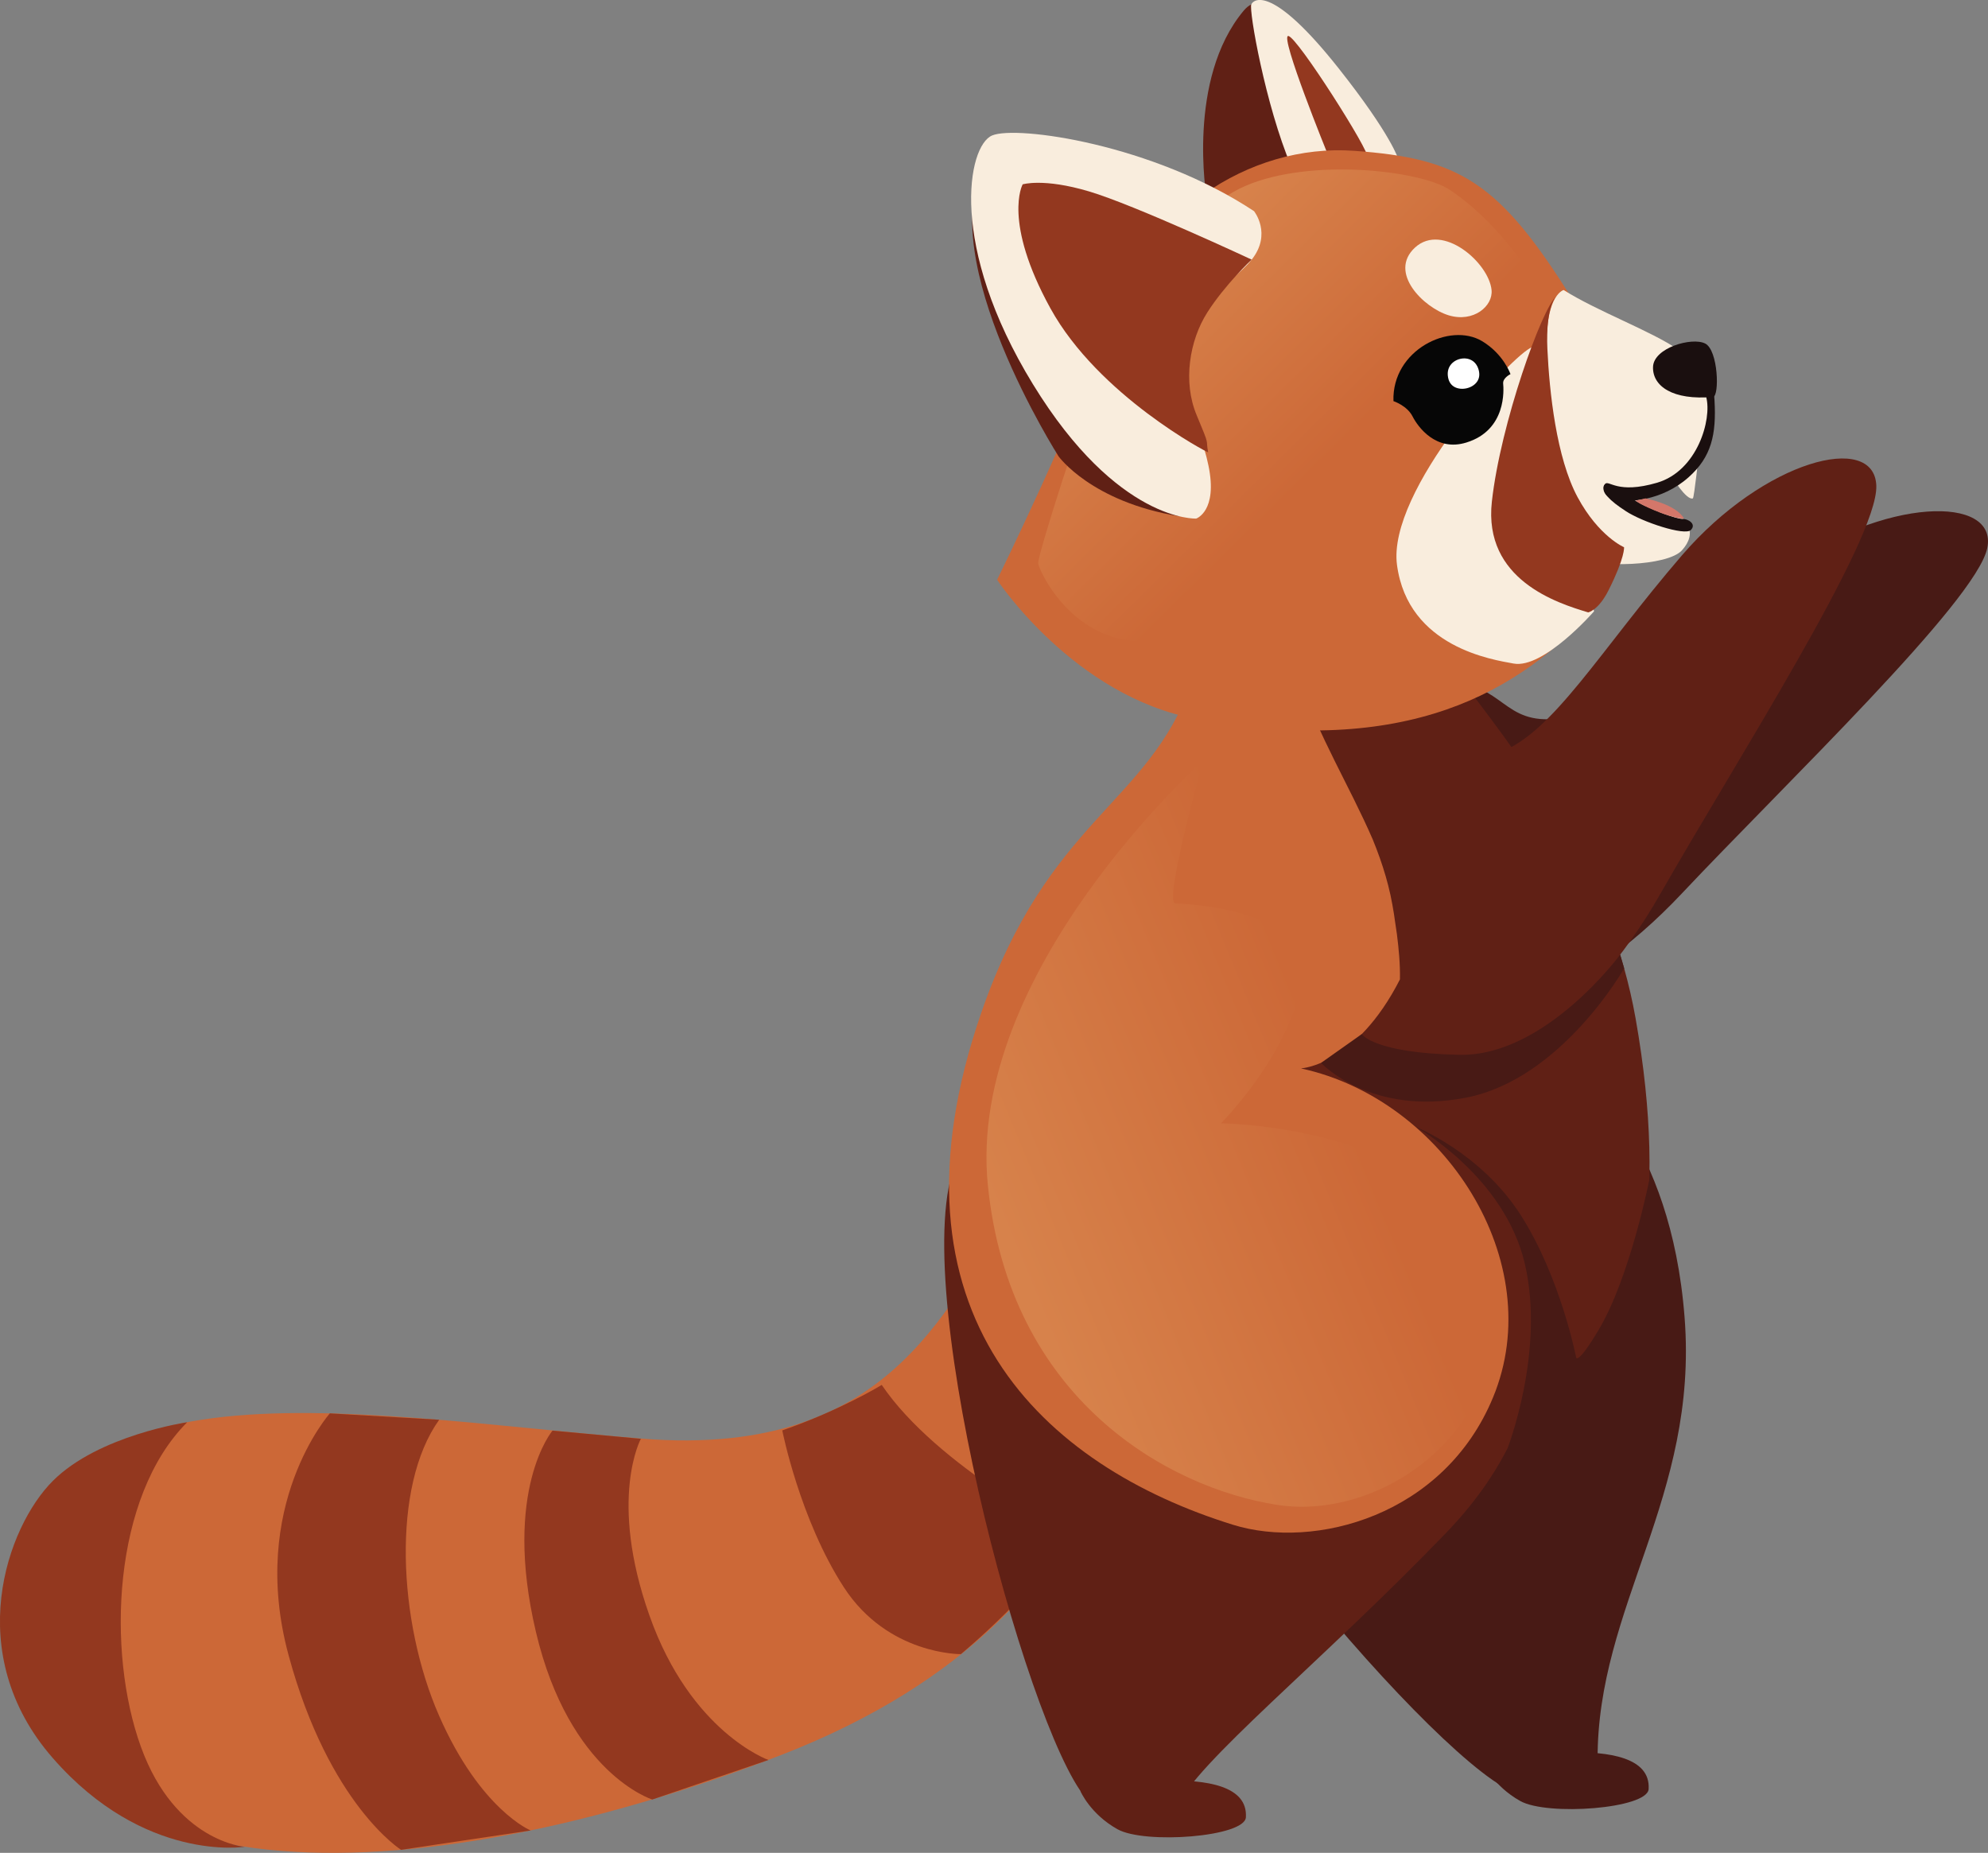 <?xml version="1.0" encoding="UTF-8"?><svg id="Ebene_2" xmlns="http://www.w3.org/2000/svg" xmlns:xlink="http://www.w3.org/1999/xlink" viewBox="0 0 190.09 177.15"><rect x="0" y="0" width="190.09" height="177.15" fill="#808080" stroke="none"/><defs><style>.cls-1{fill:#93381f;}.cls-2{fill:#d4776a;}.cls-3{fill:url(#_Áĺçűě_ííűé_ăđŕäčĺíň_15);}.cls-4{fill:#cc6837;}.cls-5{fill:url(#_Áĺçűě_ííűé_ăđŕäčĺíň_15-2);}.cls-6{fill:#602015;}.cls-7{fill:#f9eddd;}.cls-8{fill:#fff;stroke:#060606;stroke-miterlimit:10;}.cls-9{fill:#1a0f0f;}.cls-10{fill:#481a15;}.cls-11{fill:#060606;}</style><linearGradient id="_Áĺçűě_ííűé_ăđŕäčĺíň_15" x1="633.88" y1="1368.78" x2="644.24" y2="1393.36" gradientTransform="translate(-987.29 -1008.2) rotate(-21.81)" gradientUnits="userSpaceOnUse"><stop offset="0" stop-color="#d7824b"/><stop offset=".9" stop-color="#cc6837"/></linearGradient><linearGradient id="_Áĺçűě_ííűé_ăđŕäčĺíň_15-2" x1="-1676.51" y1="2348.3" x2="-1661.52" y2="2383.88" gradientTransform="translate(-2241.35 -1572.52) rotate(-89.64)" xlink:href="#_Áĺçűě_ííűé_ăđŕäčĺíň_15"/></defs><g id="Ebene_1-2"><g><g><path class="cls-4" d="m97.08,115.76c-6.45,7.66-10.74,23.82-35.79,21.78-28.21-2.3-61.1-9.15-59.25,18.69,1.7,25.68,36.91,25.44,72.69,11.55,35.78-13.89,34.14-41.72,33.63-46.45-.51-4.73-11.28-5.57-11.28-5.57Z"/><path class="cls-1" d="m17.9,135.98c-7.13,7.12-7.72,21.93-4.43,31.02,3.28,9.09,9.93,9.57,9.93,9.57,0,0-9.6,1.54-18.35-8.48-8.75-10.01-4.38-22.13,0-26.5,4.38-4.38,12.85-5.61,12.85-5.61Z"/><path class="cls-1" d="m41.99,135.75c-4.55,6.34-3.95,19.3,0,28.3s8.75,10.96,8.75,10.96l-12.39,1.85s-6.89-4.32-10.76-18.62c-3.87-14.3,3.95-23.11,3.95-23.11l10.44.61Z"/><path class="cls-1" d="m61.29,137.54s-3.15,5.73.81,16.92c3.95,11.19,11.38,13.81,11.38,13.81l-11.11,3.78s-7.93-2.47-11.13-16.04c-3.2-13.57,1.59-19.23,1.59-19.23l8.45.78Z"/><path class="cls-1" d="m102.26,146.66s-12.65-6.42-17.95-14.25c0,0-3.87,2.39-9.51,4.35,0,0,1.68,8.52,5.89,15,4.21,6.48,11.19,6.39,11.19,6.39,0,0,7.62-6.29,10.38-11.5Z"/></g><g><path class="cls-10" d="m129.42,91.28c8.71,10.46,21.61,4.54,31.39-5.85,9.78-10.39,28.16-27.95,29.21-33.03,1.04-5.08-9.85-4.91-19.62,2.09-9.77,7-15.96,13.58-21.37,14.21-5.4.63-5.07-3.28-10.85-3.63-5.78-.34-15.36,18.28-8.76,26.2Z"/><path class="cls-10" d="m150.18,100.86c1.12,1.91,9.58,8,10.9,25.12,1.33,17.17-8.39,27.6-8.32,42.29,0,.74-1.77,2.83-7.02,3.27s-35.16-33.86-38.2-48.16c-3.04-14.31,42.64-22.52,42.64-22.52Z"/><path class="cls-6" d="m127.19,41.15c-.43,15.65,24.51,29.73,29.2,56.2,6.53,36.86-13.01,41.42-13.01,41.42,0,0-26.85-2.48-30.99-36.14-4.14-33.66,14.8-61.48,14.8-61.48Z"/><g><path class="cls-7" d="m162.46,43.24s-.47,4.36-.59,4.41c-.62.23-2.04-2.12-2.04-2.12l2.63-2.29Z"/><path class="cls-6" d="m115.37,18.89s-1.93-11.32,3.55-17.87c4.04-4.83,11.42,14.83,11.42,14.83l-14.97,3.04Z"/><path class="cls-7" d="m123.46,15.89c-2.45-5.79-4.07-14.94-3.81-15.48.26-.53,2.06-1.81,8.33,6.1,5.09,6.42,5.74,8.74,5.74,8.74,0,0-7.08.86-8.32.81-1.25-.06-1.93-.18-1.93-.18Z"/><path class="cls-1" d="m123.18,3.44c-.83-.02,3.76,11.27,3.76,11.27,0,0,3.21.27,3.74.2.53-.06-6.66-11.45-7.5-11.47Z"/><path class="cls-4" d="m150.4,28.69c-7.04-11.31-10.83-13.55-20.93-14.27-10.1-.72-20.22,6.06-23.74,17.02-2.66,8.31-10.39,23.99-10.39,23.99,0,0,7.31,11.13,19.05,13.31,19.94,3.7,30.94-2.44,38.26-10.83,5.48-6.28,2.64-21.36-2.25-29.22Z"/><path class="cls-7" d="m146.52,33.18c-1.89.66-13.9,13.74-12.94,20.84,1.06,7.89,9.2,9.06,11.14,9.42,2.88.54,7.7-4.99,7.7-4.99l-5.89-25.28Z"/><path class="cls-3" d="m147.57,28.07c-3-4.87-6.18-8.09-8.96-9.93s-13.26-3.07-19.54-.36c-6.28,2.71-11.62,12.43-13.65,17.29-2.03,4.86-6.19,18-6.15,18.77.05.78,4.79,11.15,15.56,6.07,10.77-5.07,13.55-17.19,19.27-21.6,5.73-4.42,9.69-4.78,11.33-6.19,1.63-1.42,2.14-4.06,2.14-4.06Z"/><path class="cls-11" d="m141.72,32.62c-3.08-1.85-8.64.84-8.48,5.73,0,0,1.3.43,1.82,1.45.52,1.02,2.25,3.41,5.15,2.51,3.87-1.19,3.57-5.1,3.52-5.64s.7-.9.7-.9c0,0-.65-1.91-2.71-3.15Z"/><path class="cls-8" d="m141.88,35.27c-.66-2.52-4.37-1.63-3.91.9.46,2.53,4.56,1.62,3.91-.9Z"/><path class="cls-7" d="m142.62,27.72c-.26-2.6-4.68-6.46-7.31-4.06-2.62,2.4.85,5.78,3.22,6.49,2.36.71,4.25-.88,4.09-2.43Z"/><path class="cls-6" d="m112.77,49.36c-8.43-1.37-11.55-5.73-11.55-5.73,0,0-12.02-18.88-7.06-27.89,4.96-9.01,18.61,33.62,18.61,33.62Z"/><path class="cls-7" d="m119.91,20.19c-9.68-6.41-22.68-8.22-25.04-7.24-2.36.98-4.2,10.57,3.9,23.79,8.1,13.22,15.61,12.84,15.61,12.84,0,0,2.08-.7,1.17-5.07-.91-4.38-2.42-4.41-2.6-9.75-.19-5.34,4.76-7.45,6.73-9.93,1.97-2.48.23-4.64.23-4.64Z"/><path class="cls-1" d="m97.78,17.64s-1.93,3.5,2.66,11.84c4.59,8.34,15.1,13.85,15.08,13.76-.27-1.43.25-.34-1.09-3.53-1.35-3.19-.69-7.16,1-9.82,1.69-2.66,4.25-5.07,4.25-5.07,0,0-11.17-5.22-15.55-6.52-4.37-1.3-6.36-.67-6.36-.67Z"/><path class="cls-7" d="m148.85,42.12c-.91,5.08,1.16,10.42,2.46,11.27,1.3.85,8.12.8,9.53-.79,1.41-1.59.92-3.17-2.48-4.48-3.4-1.31-9.51-6-9.51-6Z"/><path class="cls-7" d="m149.5,27.72c3.18,2.02,8.47,3.97,10.88,5.66,2.08,1.45,3.16,1.52,3.09,5.39-.07,3.87.21,4.92-4.82,7.84-5.03,2.92-8.89-.36-10.13-3.71-1.94-5.22-.64-6.14-.63-10.13.01-4.63,1.62-5.04,1.62-5.04Z"/><path class="cls-9" d="m163.15,37.98c.55,2.11-.84,7.03-4.69,8.17-3.85,1.13-4.6-.29-4.99.12-.39.41-.04,1.4,1.12,1.57,1.16.17,4.3.07,6.86-2.2,2.21-1.96,2.67-4.11,2.49-7.35-.18-3.25-.79-.3-.79-.3Z"/><path class="cls-9" d="m163.8,37.95c-3.87.35-5.8-1.04-5.74-2.87.06-1.83,3.71-2.87,4.98-2.24,1.27.63,1.38,5.05.76,5.11Z"/><path class="cls-1" d="m148.82,28.31c-1.37,1.14-5.34,12.17-6.17,19.65-.83,7.48,6.27,9.71,9.21,10.59,0,0,.98-.18,1.96-2.14,1.58-3.15,1.47-4.09,1.47-4.09,0,0-2.41-1.02-4.44-4.78-2.03-3.77-2.7-10.06-2.89-14.17-.19-4.11.85-5.06.85-5.06Z"/><path class="cls-9" d="m153.38,46.38c-.2.74.5,1.46,2.08,2.49,1.57,1.04,5.65,2.39,6.22,1.8.57-.59-.31-1.06-.74-1.05-.43,0-1.62-.34-3.46-1.17-1.84-.83-2.38-1.65-2.38-1.65l-1.73-.42Z"/><path class="cls-2" d="m161.02,49.58c-.74-1.37-3.68-1.93-3.68-1.93l-.95.22s.27.28,1.79.92c1.52.64,2.52.79,2.68.79h.16Z"/></g><path class="cls-6" d="m139.03,110.72c9.98,8.96,11.22,23.41-.73,35.81-11.94,12.4-24.1,22.14-25.73,26.24-.27.69-2.81,1.8-7.74-.04-4.93-1.84-17.33-45.63-13.98-59.86,3.36-14.23,48.17-2.15,48.17-2.15Z"/><path class="cls-6" d="m129.66,98.48c10.93,8.11,22.07-.67,29.13-13.07,7.07-12.4,20.8-33.79,20.62-38.97-.18-5.19-10.73-2.45-18.58,6.65-7.84,9.1-12.32,16.96-17.42,18.84-5.1,1.88-5.7-2-11.4-.97-5.7,1.03-10.63,21.38-2.35,27.52Z"/><path class="cls-6" d="m119.13,173.74c.36-5.98-15.82-2.49-15.82-2.49,0,0,.93,2.18,3.54,3.64,2.6,1.46,12.17.74,12.28-1.14Z"/><path class="cls-10" d="m157.64,171.04c.36-5.98-15.82-2.49-15.82-2.49,0,0,.93,2.18,3.54,3.64,2.6,1.46,12.17.74,12.28-1.14Z"/><path class="cls-4" d="m124.44,102.14s5.23-.28,9.42-8.5c.03-1.45-.11-2.9-.29-4.33-.13-.94-.29-1.89-.41-2.83.04.3.08.61.12.92-.34-2.47-1.08-4.84-2.02-7.14-2.22-5.12-5.22-9.93-6.95-15.25-1.39.05-2.77.09-4.15.14-3.41.11-6.82.2-10.23.29-.37,0,4.32,0,3.99-.1-4.15,11.59-13.68,12.98-20.08,31.45-10.06,29.03,6.14,43.43,24.05,48.99,7.81,2.43,20.18-.84,24.87-12.17,5.37-12.96-4.67-28.48-18.32-31.45Z"/><path class="cls-5" d="m115.04,72.72s-22.66,20.19-20.58,40.62c2.07,20.43,17.2,28.91,27.66,30.54,10.46,1.63,23.58-8.01,20.24-22.15-3.34-14.14-25.61-14.33-25.61-14.33,0,0,6.59-6.62,7.7-13.59,1.11-6.97-10.94-7.37-12.07-7.44-1.14-.07,2.66-13.64,2.66-13.64Z"/><path class="cls-10" d="m135.37,107.74s8.49,4.7,10.44,13.12c1.95,8.42-1.69,17.69-1.69,17.69,0,0,5.24-.88,9.82-8.37,4.58-7.49,3.8-17.55,3.8-17.55,0,0-1.84,9.45-4.91,14.57-2.08,3.47-2.13,2.55-2.13,2.55,0,0-1.48-7.61-5.29-13.58-3.82-5.97-10.03-8.42-10.03-8.42Z"/><path class="cls-10" d="m154.91,91.28s-7.16,9.75-15.38,9.57c-8.22-.17-9.32-1.98-9.32-1.98l-3.89,2.75s4.68,5.1,13.84,3.33c9.16-1.77,15.14-12.37,15.14-12.37l-.38-1.3Z"/></g></g></g></svg>